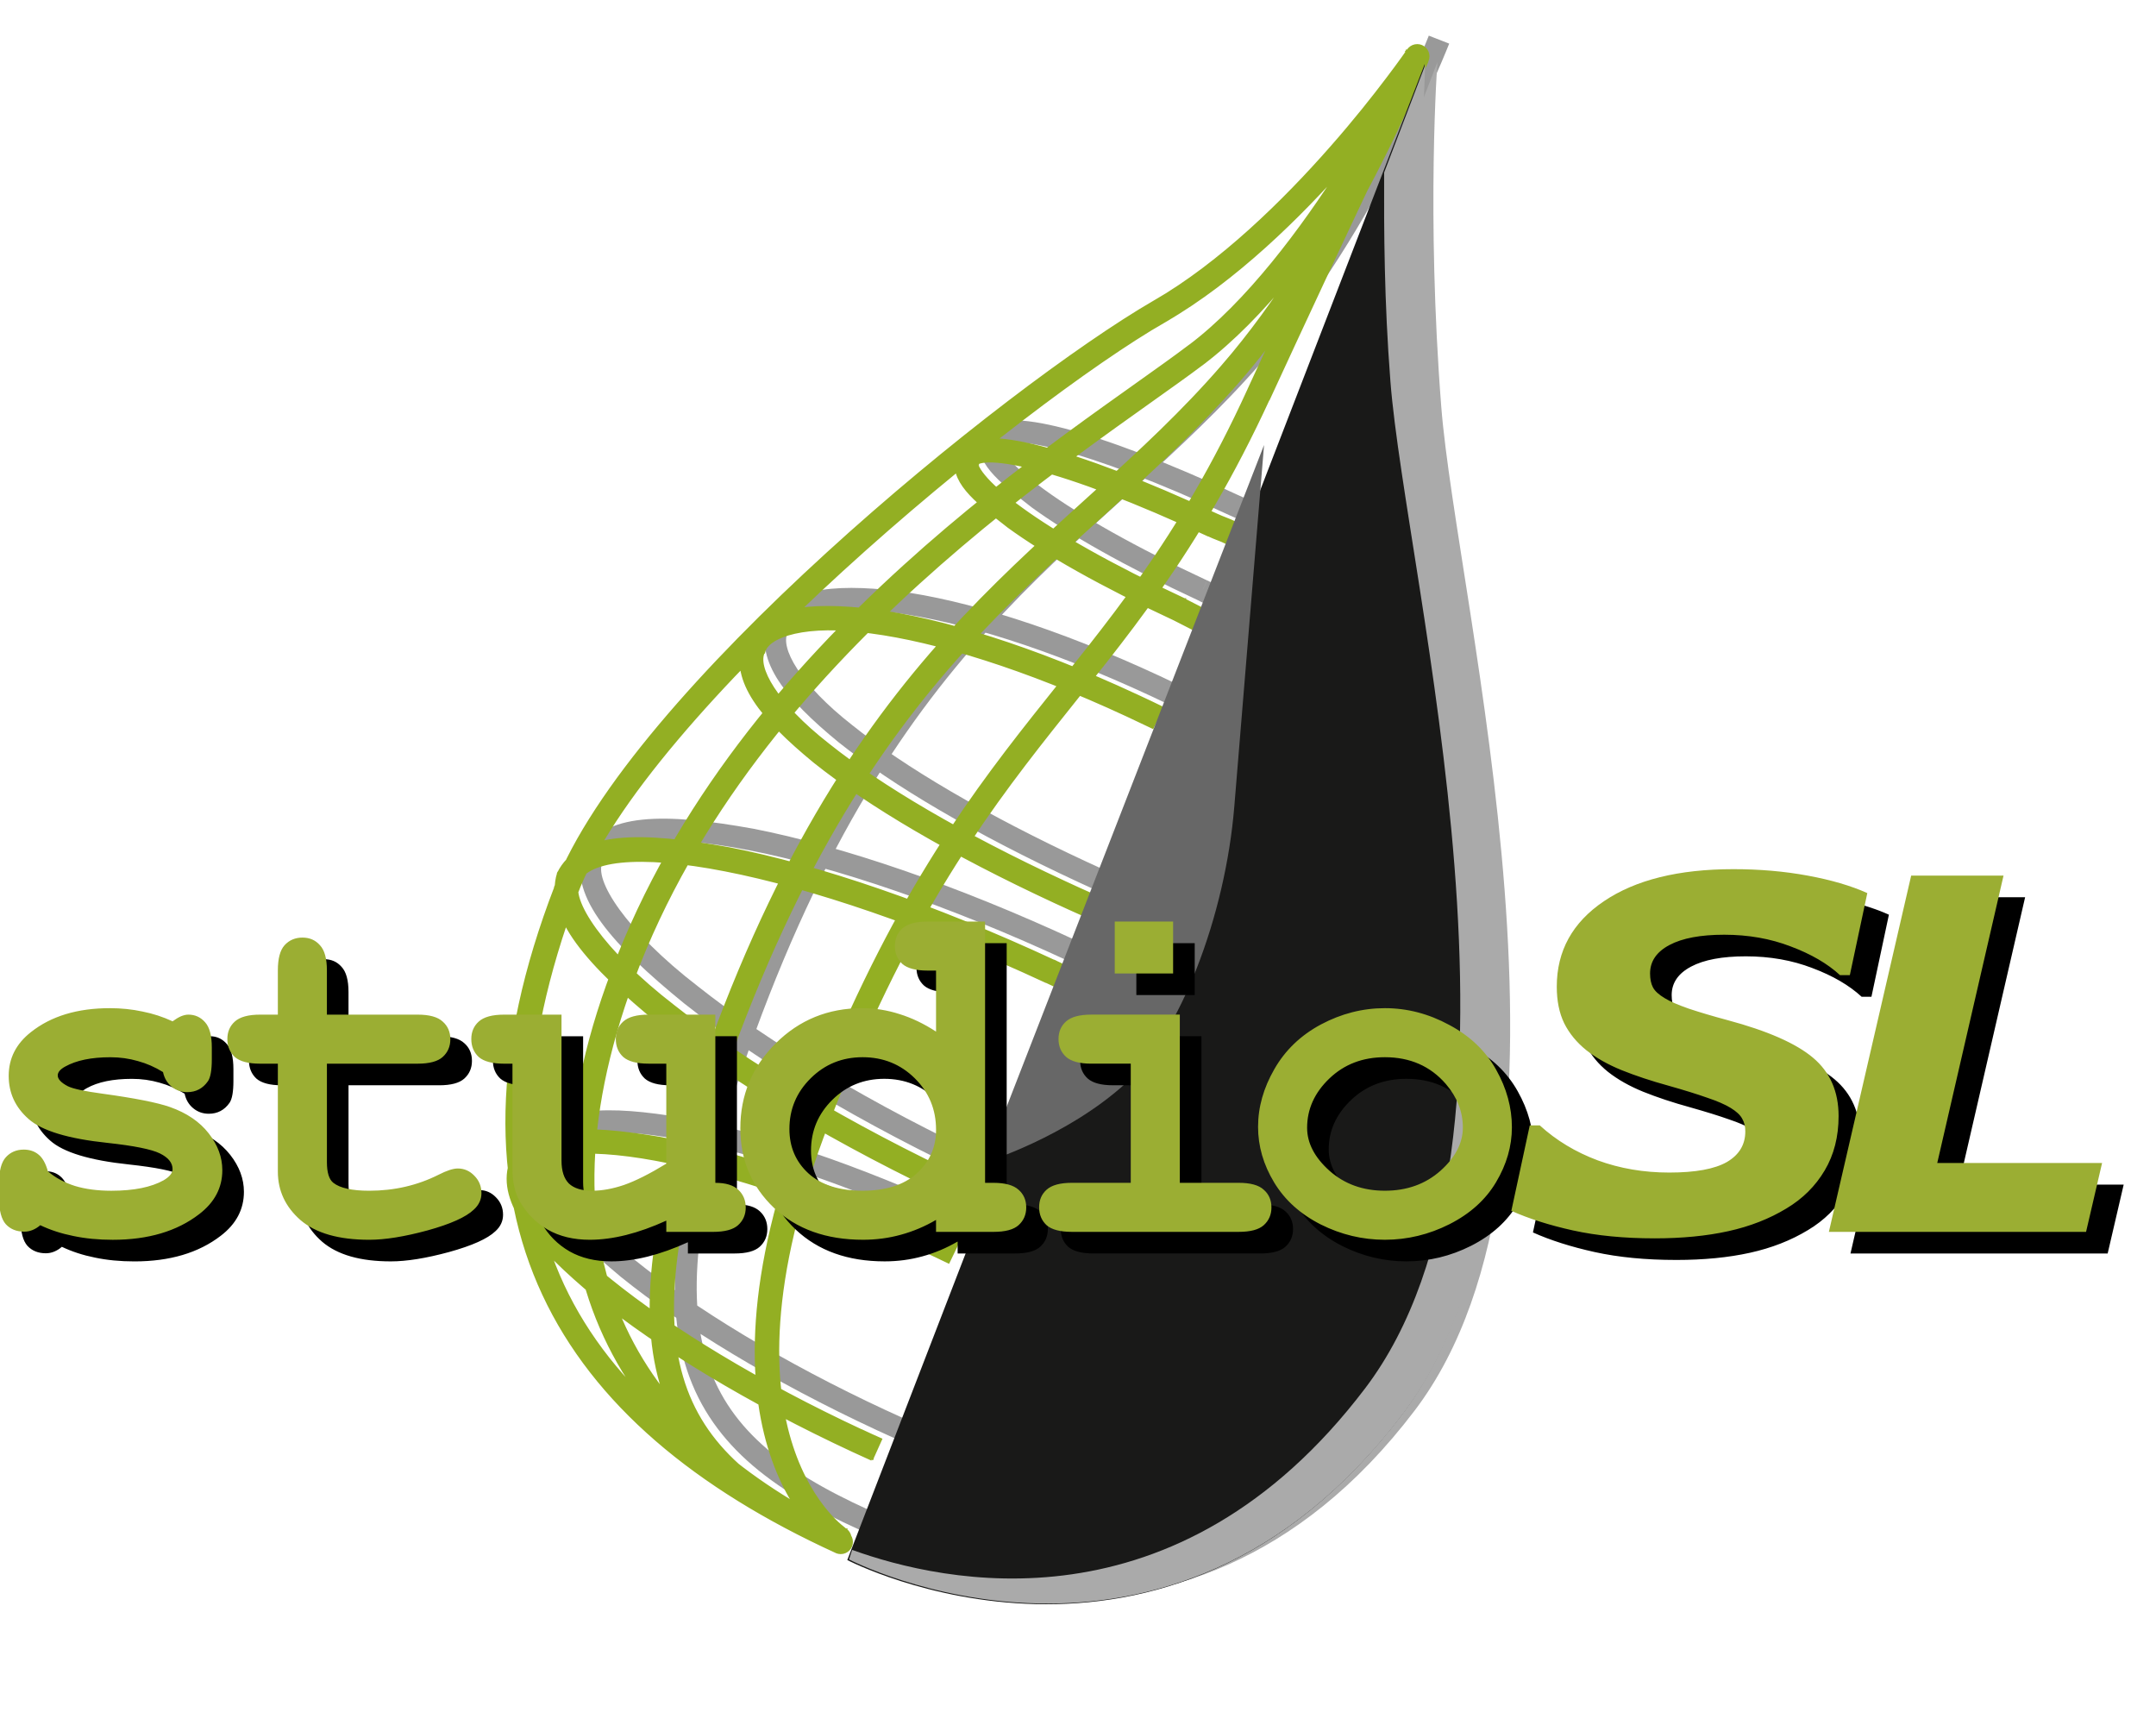 <?xml version="1.0" encoding="UTF-8" standalone="no"?>
<!-- Generator: Adobe Illustrator 13.0.0, SVG Export Plug-In . SVG Version: 6.00 Build 14948)  -->

<svg version="1.1" id="Layer_1" x="0px" y="0px" width="200" height="160" viewBox="0 0 200 160" enable-background="new 0 0 708 792" xml:space="preserve" sodipodi:version="0.32" inkscape:version="1.3.2 (091e20e, 2023-11-25, custom)" sodipodi:docname="studioSL.svg" inkscape:output_extension="org.inkscape.output.svg.inkscape" xmlns:inkscape="http://www.inkscape.org/namespaces/inkscape" xmlns:sodipodi="http://sodipodi.sourceforge.net/DTD/sodipodi-0.dtd" xmlns:xlink="http://www.w3.org/1999/xlink" xmlns="http://www.w3.org/2000/svg" xmlns:svg="http://www.w3.org/2000/svg" xmlns:rdf="http://www.w3.org/1999/02/22-rdf-syntax-ns#" xmlns:cc="http://creativecommons.org/ns#" xmlns:dc="http://purl.org/dc/elements/1.1/">
    <defs id="defs302"><inkscape:perspective sodipodi:type="inkscape:persp3d" inkscape:vp_x="0 : -236 : 1" inkscape:vp_y="0 : 1000 : 0" inkscape:vp_z="708 : -236 : 1" inkscape:persp3d-origin="354 : -368 : 1" id="perspective172" /><filter id="filter4636" inkscape:collect="always" x="-0.094" y="-0.04" width="1.187" height="1.079"><feGaussianBlur id="feGaussianBlur4638" stdDeviation="0.25" inkscape:collect="always" /></filter><filter height="1.293" y="-0.146" width="1.752" x="-0.376" id="filter4592" inkscape:collect="always"><feGaussianBlur id="feGaussianBlur4594" stdDeviation="2.73" inkscape:collect="always" /></filter><filter id="filter4290-5" inkscape:collect="always" color-interpolation-filters="sRGB" x="-0.068" y="-0.042" width="1.136" height="1.083"><feGaussianBlur id="feGaussianBlur4292-0" stdDeviation="1.621" inkscape:collect="always" /></filter><filter id="filter4522-1" inkscape:collect="always" color-interpolation-filters="sRGB" x="-0.08" y="-0.034" width="1.161" height="1.068"><feGaussianBlur id="feGaussianBlur4524-5" stdDeviation="1.357" inkscape:collect="always" /></filter><clipPath id="clipPath226-7" clipPathUnits="userSpaceOnUse"><path id="path228-3" clip-rule="evenodd" d="m 459.766,513.405 3.752,-1.741 v 1.741 h -3.752 m -47.611,0 v -40.272 l 15.605,40.272 H 412.155 m 0,-80.154 h 13.601 l -13.601,6.313 v -6.313" inkscape:connector-curvature="0" /></clipPath><clipPath id="clipPath56-0" clipPathUnits="userSpaceOnUse"><path id="path58-7" clip-rule="evenodd" d="m 401.35,445.248 h 3.038 v 7.841 l -3.038,-7.841" inkscape:connector-curvature="0" /></clipPath><clipPath id="clipPath32-75" clipPathUnits="userSpaceOnUse"><path id="path34-58" clip-rule="evenodd" d="m 427.76,513.405 h 32.006 l -27.127,12.591 -4.879,-12.591 m 35.758,-80.154 h -37.762 l 35.737,-16.587 31.509,81.315 -29.484,13.685 V 433.251 M 404.388,453.089 v -7.841 h -3.038 l -0.22,-0.567 11.025,-5.117 v 33.569 l -7.767,-20.044" inkscape:connector-curvature="0" /></clipPath><clipPath id="clipPath226-6" clipPathUnits="userSpaceOnUse"><path id="path228-8" clip-rule="evenodd" d="m 459.766,513.405 3.752,-1.741 v 1.741 h -3.752 m -47.611,0 v -40.272 l 15.605,40.272 H 412.155 m 0,-80.154 h 13.601 l -13.601,6.313 v -6.313" inkscape:connector-curvature="0" /></clipPath><clipPath id="clipPath56-6" clipPathUnits="userSpaceOnUse"><path id="path58-4" clip-rule="evenodd" d="m 401.35,445.248 h 3.038 v 7.841 l -3.038,-7.841" inkscape:connector-curvature="0" /></clipPath><clipPath id="clipPath32-1" clipPathUnits="userSpaceOnUse"><path id="path34-5" clip-rule="evenodd" d="m 427.76,513.405 h 32.006 l -27.127,12.591 -4.879,-12.591 m 35.758,-80.154 h -37.762 l 35.737,-16.587 31.509,81.315 -29.484,13.685 V 433.251 M 404.388,453.089 v -7.841 h -3.038 l -0.22,-0.567 11.025,-5.117 v 33.569 l -7.767,-20.044" inkscape:connector-curvature="0" /></clipPath><clipPath id="clipPath226-5" clipPathUnits="userSpaceOnUse"><path id="path228-4" clip-rule="evenodd" d="m 459.766,513.405 3.752,-1.741 v 1.741 h -3.752 m -47.611,0 v -40.272 l 15.605,40.272 H 412.155 m 0,-80.154 h 13.601 l -13.601,6.313 v -6.313" inkscape:connector-curvature="0" /></clipPath><clipPath id="clipPath56-9" clipPathUnits="userSpaceOnUse"><path id="path58-1" clip-rule="evenodd" d="m 401.35,445.248 h 3.038 v 7.841 l -3.038,-7.841" inkscape:connector-curvature="0" /></clipPath><clipPath id="clipPath32-7" clipPathUnits="userSpaceOnUse"><path id="path34-8" clip-rule="evenodd" d="m 427.76,513.405 h 32.006 l -27.127,12.591 -4.879,-12.591 m 35.758,-80.154 h -37.762 l 35.737,-16.587 31.509,81.315 -29.484,13.685 V 433.251 M 404.388,453.089 v -7.841 h -3.038 l -0.22,-0.567 11.025,-5.117 v 33.569 l -7.767,-20.044" inkscape:connector-curvature="0" /></clipPath><clipPath id="clipPath32" clipPathUnits="userSpaceOnUse"><path id="path34" clip-rule="evenodd" d="m 427.76,513.405 h 32.006 l -27.127,12.591 -4.879,-12.591 m 35.758,-80.154 h -37.762 l 35.737,-16.587 31.509,81.315 -29.484,13.685 V 433.251 M 404.388,453.089 v -7.841 h -3.038 l -0.22,-0.567 11.025,-5.117 v 33.569 l -7.767,-20.044" inkscape:connector-curvature="0" /></clipPath><clipPath id="clipPath56" clipPathUnits="userSpaceOnUse"><path id="path58" clip-rule="evenodd" d="m 401.35,445.248 h 3.038 v 7.841 l -3.038,-7.841" inkscape:connector-curvature="0" /></clipPath><clipPath id="clipPath226" clipPathUnits="userSpaceOnUse"><path id="path228" clip-rule="evenodd" d="m 459.766,513.405 3.752,-1.741 v 1.741 h -3.752 m -47.611,0 v -40.272 l 15.605,40.272 H 412.155 m 0,-80.154 h 13.601 l -13.601,6.313 v -6.313" inkscape:connector-curvature="0" /></clipPath>
        
    
            <defs id="defs7">
                <rect id="SVGID_1_" x="96" width="612" height="792" y="0" />
            </defs>
            <clipPath id="SVGID_2_">
                <use xlink:href="#SVGID_1_" overflow="visible" id="use11" style="overflow:visible" x="0" y="0" width="708" height="792" />
            </clipPath>
            
        
                
            
                    <defs id="defs17">
                        <polyline id="SVGID_3_" points="96,792 708,792 708,0 96,0 96,792      " />
                    </defs>
                    <clipPath id="SVGID_4_">
                        <use xlink:href="#SVGID_3_" overflow="visible" id="use21" style="overflow:visible" x="0" y="0" width="708" height="792" />
                    </clipPath>
                    
                    
                    
                    
                    
                    
                    
                    
                    
                    
                    
                    
                    
                    
                    
                    
                    
                    
                    
                    
                    
                    
                    
                    
                    
                    
                    
                    
                    
                    
                    
                </defs>
    <sodipodi:namedview inkscape:window-height="1346" inkscape:window-width="2560" inkscape:pageshadow="2" inkscape:pageopacity="0.0" guidetolerance="10.0" gridtolerance="10.0" objecttolerance="10.0" borderopacity="1.0" bordercolor="#666666" pagecolor="#ffffff" id="base" showguides="true" inkscape:guide-bbox="true" inkscape:zoom="1.0514256" inkscape:cx="475.54484" inkscape:cy="424.186" inkscape:window-x="2549" inkscape:window-y="-11" inkscape:current-layer="g4276" showgrid="false" inkscape:window-maximized="1" inkscape:showpageshadow="2" inkscape:pagecheckerboard="0" inkscape:deskcolor="#d1d1d1" />
    <g id="g4276" inkscape:export-filename="/home/matteo/work/Streamsim/code/GRAPHICS/studioSL-logo.png" inkscape:export-xdpi="300" inkscape:export-ydpi="300"><g id="g3136" inkscape:export-filename="/home/matteo/work/Streamsim/code/GRAPHICS/studioSL-logo.png" inkscape:export-xdpi="300" inkscape:export-ydpi="300" transform="translate(-194.442,-235.467)"><g id="g3493" transform="matrix(9.398,0,0,9.398,213.551,238.265)"><g transform="translate(0,-1036.362)" id="layer1" inkscape:label="Livello 1" /><g transform="translate(0,-1036.362)" inkscape:label="Tracciati" id="layer2"><g id="g4577"><path sodipodi:nodetypes="ccsccccccccccccsccc" inkscape:connector-curvature="0" id="path248-1-0" d="m 11.886,1036.973 c -0.017,5e-4 -0.032,0.01 -0.046,0.012 -0.009,0 -0.019,0.01 -0.026,0.016 -0.001,0 -0.002,0 -0.003,0 -0.001,0 -0.002,0 -0.003,0 -0.009,0.01 -0.013,0.019 -0.02,0.028 l -0.007,0.01 c -0.009,0.011 -0.022,0.027 -0.039,0.051 -0.034,0.046 -0.083,0.116 -0.147,0.199 -0.129,0.167 -0.316,0.395 -0.543,0.648 -0.453,0.507 -1.07,1.107 -1.717,1.473 -1.441,0.822 -5.083,3.719 -5.811,5.57 -1.228,3.125 0.005,5.113 2.724,6.334 0.128,0.058 0.204,-0.1 0.215,-0.133 2.624,-6.69 3.76,-9.549 5.517,-14.061 0.008,-0.014 0.016,-0.031 0.016,-0.048 0,-0.029 -0.016,-0.055 -0.036,-0.074 -0.019,-0.019 -0.046,-0.028 -0.075,-0.028 z" style="fill:#ffffff;fill-opacity:1;fill-rule:nonzero;stroke:#ffffff;stroke-width:0.024;stroke-miterlimit:4;stroke-dasharray:none;stroke-opacity:1" /><path transform="matrix(0.158,0,0,0.158,5.865,878.554)" inkscape:connector-curvature="0" d="m 19.207,1052.831 c -0.597,-0.264 -1.224,-0.549 -1.828,-0.83 l 0.577,-1.242 c 0.597,0.277 1.217,0.559 1.805,0.819 z m -1.828,-0.83 c -6.489,-3.016 -11.606,-6.034 -14.986,-8.74 -3.325,-2.728 -5.183,-5.052 -4.442,-7.346 l 1.277,0.495 c -0.504,0.918 0.723,3.204 4.021,5.783 3.243,2.6 8.288,5.585 14.707,8.567 z m 0.577,-1.242 h 4e-5 v 0 l -0.289,0.621 z m -20.005,-14.845 c 1.003,-2.206 3.953,-2.602 8.149,-2.092 4.228,0.563 9.863,2.284 16.366,5.304 l -0.577,1.242 c -6.405,-2.978 -11.941,-4.656 -15.969,-5.189 -4.059,-0.586 -6.45,0.224 -6.693,1.23 z m -3e-5,10e-5 h 3e-5 v -10e-5 l 0.638,0.248 z m 24.515,3.212 c 0.543,0.252 1.079,0.507 1.609,0.764 l -0.597,1.232 c -0.524,-0.254 -1.053,-0.505 -1.589,-0.754 z m -0.577,1.242 h -7e-5 l -8e-5,-10e-5 0.289,-0.621 z m -9.82,30.576 -0.617,-0.285 0.574,-1.243 0.617,0.285 z m -0.619,-0.286 c -7.596,-3.531 -14.174,-7.495 -18.703,-11.083 -4.474,-3.643 -7.16,-6.659 -6.345,-9.358 l 1.277,0.495 c -0.654,1.089 1.454,4.349 5.919,7.79 4.41,3.496 10.916,7.424 18.429,10.915 z m 0.001,7e-4 -8.3e-4,-3e-4 -7.7e-4,-4e-4 0.289,-0.621 z m -25.05,-20.442 c 1.272,-2.588 5.164,-2.539 10.663,-1.552 5.51,1.076 12.685,3.502 20.282,7.032 l -0.577,1.242 c -7.513,-3.492 -14.613,-5.886 -19.967,-6.929 -2.674,-0.523 -4.915,-0.703 -6.507,-0.535 -1.62,0.162 -2.43,0.688 -2.618,1.238 z m 1.277,0.495 v 0 l -0.638,-0.247 z m 29.67,4.986 0.553,0.259 -0.58,1.24 -0.553,-0.259 z m -10e-4,-8e-4 8.4e-4,4e-4 8.5e-4,4e-4 -0.29,0.62 z m -11.395,31.071 c -0.387,-0.174 -0.774,-0.351 -1.164,-0.532 l 0.577,-1.242 c 0.384,0.178 0.766,0.353 1.148,0.525 z m -1.164,-0.532 c -6.514,-3.028 -12.142,-6.459 -16.012,-9.592 -3.815,-3.181 -6.13,-5.849 -5.382,-8.324 l 1.277,0.495 c -0.57,0.926 1.166,3.776 4.967,6.765 3.746,3.037 9.3,6.429 15.727,9.415 z m 0.577,-1.242 v 0 l -0.288,0.621 z m -21.97,-16.675 c 1.164,-2.378 4.576,-2.383 9.313,-1.592 4.754,0.872 10.919,2.922 17.434,5.948 l -0.577,1.242 c -6.426,-2.987 -12.512,-5.003 -17.103,-5.843 -2.292,-0.421 -4.214,-0.544 -5.572,-0.37 -1.384,0.171 -2.055,0.637 -2.218,1.11 z m 1.277,0.495 h -4e-5 4e-5 l -0.638,-0.247 z m 25.471,3.861 c 0.389,0.181 0.776,0.364 1.186,0.56 l -0.591,1.235 c -0.405,-0.194 -0.787,-0.374 -1.172,-0.553 z m -2.6e-4,-10e-5 h 1.5e-4 l 1.1e-4,10e-5 -0.289,0.621 z m 15.828,-37.707 -1.149,-0.587 0.623,-1.219 1.149,0.587 z m -1.126,-0.576 c -4.574,-2.126 -8.06,-4.116 -10.367,-5.786 -2.249,-1.741 -3.586,-2.834 -3.249,-4.446 l 1.277,0.495 -0.042,-0.016 0.043,0.011 -0.001,0.01 -0.042,-0.016 0.043,0.011 -0.006,-10e-4 0.006,10e-4 v 4e-4 l -0.006,-10e-4 0.006,10e-4 -0.059,-0.013 0.059,0.011 -1.6e-4,9e-4 -0.059,-0.013 0.059,0.011 -9.6e-4,0.01 -0.309,-0.051 0.31,0.046 h -3.2e-4 l -0.31,-0.048 0.31,0.046 -3.2e-4,0.02 0.036,0.145 c 0.053,0.145 0.186,0.373 0.409,0.642 0.445,0.543 1.233,1.248 2.329,2.041 2.196,1.591 5.624,3.555 10.141,5.653 l -0.577,1.242 z m 0.577,-1.242 0.011,0.01 0.011,0.01 -0.311,0.61 0.289,-0.621 z m -14.193,-8.99 c 0.358,-0.816 1.156,-0.979 1.977,-1.006 0.859,-0.015 1.944,0.159 3.291,0.505 2.687,0.694 6.399,2.093 10.97,4.217 l -0.577,1.242 c -4.519,-2.101 -8.18,-3.474 -10.735,-4.133 -1.274,-0.33 -2.277,-0.477 -2.922,-0.462 -0.321,0 -0.548,0.054 -0.654,0.101 l -0.081,0.046 -10e-4,10e-4 h -0.002 l -7.3e-4,7e-4 h 0.004 -9.6e-4 l -0.021,-0.018 0.023,0.016 h -0.002 l -0.021,-0.018 0.023,0.016 -0.05,-0.034 0.057,0.022 -0.006,0.013 -0.05,-0.034 0.057,0.022 -1.277,-0.495 z m 1.277,0.495 v 0 l -0.638,-0.247 z m 14.961,3.221 c 0.415,0.195 0.677,0.259 1.191,0.504 l -0.593,1.234 c -0.4,-0.194 -0.652,-0.256 -1.175,-0.497 z m -0.577,1.242 h -7e-5 -4e-5 l 0.289,-0.621 z m 13.656,-29.493 c -0.018,0.034 -4.514,11.604 -11.685,19.865 l -1.033,-0.898 c 3.477,-3.999 6.349,-8.875 8.34,-12.745 0.996,-1.935 1.773,-3.619 2.301,-4.816 0.264,-0.599 0.465,-1.076 0.6,-1.403 0.068,-0.163 0.118,-0.289 0.152,-0.374 l 0.038,-0.095 0.01,-0.026 0.002,-0.005 1.275,0.498 z m -11.685,19.865 c -10.234,11.736 -22.222,16.099 -31.693,41.945 l -1.286,-0.47 c 9.548,-26.181 22.064,-30.968 31.946,-42.373 z m 3e-5,0 -3e-5,-10e-5 v 10e-5 l -0.517,-0.449 z m -31.693,41.945 c -3.507,9.573 -4.354,15.86 -3.06,20.224 1.282,4.347 4.667,7.06 10.178,9.559 l -0.564,1.248 c -5.62,-2.537 -9.493,-5.519 -10.928,-10.421 -1.422,-4.885 -0.443,-11.401 3.088,-21.08 z m -1.286,-0.47 h -3e-5 3e-5 l 0.643,0.235 z" style="fill:#999999;fill-opacity:1;fill-rule:nonzero;stroke:none;filter:url(#filter4290-5)" id="path246-8-0" /><path inkscape:connector-curvature="0" d="m 12.039,1036.69 c -0.006,0.01 -1.189,1.741 -2.572,2.541 l -0.108,-0.188 c 0.658,-0.379 1.287,-0.999 1.748,-1.524 0.231,-0.262 0.419,-0.501 0.55,-0.674 0.065,-0.086 0.117,-0.156 0.151,-0.204 0.017,-0.024 0.03,-0.043 0.039,-0.055 l 0.01,-0.014 h 0.002 6.96e-4 l 0.179,0.122 z m -2.572,2.541 c -1.424,0.816 -5.14,3.858 -5.814,5.662 l -0.203,-0.077 c 0.74,-1.918 4.442,-4.922 5.908,-5.773 l 0.108,0.188 z m -0.108,-0.188 v 0 l 0.054,0.094 z m -5.705,5.85 c -1.186,3.172 -0.047,5.015 2.657,6.291 l -0.091,0.196 c -2.764,-1.265 -4.017,-3.325 -2.768,-6.564 l 0.203,0.077 z m 0,0 v 0 0 l -0.101,-0.038 z m 8.296,-8.157 c -0.06,0 -0.108,-0.049 -0.108,-0.108 0,-0.06 0.048,-0.108 0.108,-0.108 0.06,0 0.108,0.049 0.108,0.108 0,0.06 -0.048,0.108 -0.108,0.108 z m -5.685,14.654 c -0.06,0 -0.108,-0.049 -0.108,-0.108 0,-0.06 0.048,-0.108 0.108,-0.108 0.06,0 0.108,0.049 0.108,0.108 0,0.06 -0.048,0.108 -0.108,0.108 z m 5.787,-14.722 c -0.005,0.01 -1.001,2.067 -2.217,2.987 l -0.13,-0.173 c 0.572,-0.429 1.115,-1.159 1.509,-1.779 0.197,-0.31 0.359,-0.593 0.47,-0.798 0.056,-0.102 0.099,-0.186 0.128,-0.243 0.015,-0.029 0.026,-0.051 0.033,-0.066 l 0.008,-0.017 0.002,-0.01 0.019,0.01 -0.019,-0.01 1.26e-4,-10e-5 0.019,0.01 -0.019,-0.01 h 6.97e-4 l 0.194,0.096 z m -2.217,2.987 c -1.166,0.875 -4.42,2.859 -5.618,6.07 l -0.203,-0.076 c 1.236,-3.301 4.542,-5.3 5.69,-6.167 l 0.13,0.173 z m -0.13,-0.173 v 0 0 l 0.065,0.087 z m -5.488,6.243 c -1.061,2.879 0.142,4.483 2.075,5.439 l -0.095,0.195 c -1.995,-0.956 -3.303,-2.753 -2.183,-5.71 l 0.203,0.076 z m -0.203,-0.076 h 7e-6 -7e-6 l 0.101,0.038 z m 7.94,-8.919 c -0.06,0 -0.108,-0.049 -0.108,-0.108 0,-0.06 0.048,-0.108 0.108,-0.108 0.06,0 0.108,0.049 0.108,0.108 0,0.06 -0.049,0.108 -0.108,0.108 z m -5.71,14.64 c -0.06,0 -0.108,-0.049 -0.108,-0.108 0,-0.06 0.049,-0.108 0.108,-0.108 0.06,0 0.108,0.049 0.108,0.108 0,0.06 -0.048,0.108 -0.108,0.108 z m -0.051,-0.029 c -0.014,-0.01 -0.398,-0.266 -0.616,-0.931 -0.218,-0.666 -0.267,-1.73 0.359,-3.344 l 0.202,0.078 c -0.613,1.582 -0.554,2.59 -0.355,3.198 0.1,0.305 0.235,0.51 0.344,0.64 0.054,0.065 0.102,0.11 0.136,0.139 l 0.038,0.031 0.009,0.01 h 0.001 6.96e-4 l -0.119,0.181 z m -0.257,-4.275 c 1.539,-3.965 2.974,-4.134 4.358,-7.16 l 0.197,0.09 c -1.43,3.099 -2.839,3.238 -4.353,7.148 l -0.202,-0.078 z m 0.202,0.078 h -7e-6 7e-6 l -0.101,-0.039 z m 4.156,-7.239 c 0.706,-1.536 1.564,-3.331 1.564,-3.331 l 0.196,0.093 -0.028,-0.013 0.028,0.013 h -5.6e-5 l -0.028,-0.013 0.028,0.013 -0.003,0.01 -0.007,0.015 c -0.006,0.013 -0.016,0.034 -0.028,0.06 -0.025,0.052 -0.061,0.128 -0.107,0.224 -0.091,0.192 -0.221,0.465 -0.372,0.785 -0.303,0.64 -0.693,1.473 -1.046,2.239 l -0.197,-0.091 z m 0.197,0.09 v 0 l -0.098,-0.045 z m -4.239,11.363 c -0.06,0 -0.108,-0.049 -0.108,-0.108 0,-0.06 0.048,-0.108 0.108,-0.108 0.06,0 0.108,0.049 0.108,0.108 0,0.06 -0.048,0.108 -0.108,0.108 z m 5.704,-14.63 c -0.06,0 -0.108,-0.049 -0.108,-0.108 0,-0.06 0.048,-0.108 0.108,-0.108 0.06,0 0.108,0.049 0.108,0.108 0,0.06 -0.048,0.108 -0.108,0.108 z m -3.288,8.369 c -0.095,-0.042 -0.194,-0.087 -0.289,-0.131 l 0.091,-0.197 c 0.094,0.044 0.193,0.089 0.286,0.13 l -0.088,0.198 z m -0.289,-0.131 c -1.027,-0.477 -1.837,-0.955 -2.372,-1.383 -0.526,-0.432 -0.82,-0.799 -0.703,-1.163 l 0.202,0.078 c -0.08,0.145 0.114,0.507 0.636,0.915 0.513,0.411 1.312,0.884 2.328,1.356 l -0.091,0.197 z m 0.091,-0.197 h 7e-6 v 0 l -0.046,0.098 0.046,-0.098 z m -3.166,-2.349 c 0.159,-0.349 0.626,-0.412 1.29,-0.331 0.669,0.089 1.561,0.361 2.59,0.839 l -0.091,0.197 c -1.014,-0.471 -1.89,-0.737 -2.527,-0.821 -0.642,-0.093 -1.021,0.036 -1.059,0.195 l -0.202,-0.078 z m 0,0 v 0 0 l 0.101,0.039 z m 3.88,0.508 c 0.086,0.04 0.171,0.08 0.255,0.121 l -0.095,0.195 c -0.083,-0.04 -0.167,-0.08 -0.251,-0.119 z m -0.091,0.197 h -1.3e-5 -1.4e-5 l 0.046,-0.098 -0.046,0.098 z m -1.554,4.839 -0.098,-0.045 0.091,-0.197 0.098,0.045 -0.091,0.197 z m -0.098,-0.045 c -1.202,-0.559 -2.243,-1.186 -2.96,-1.754 -0.708,-0.577 -1.133,-1.054 -1.004,-1.481 l 0.202,0.078 c -0.104,0.172 0.23,0.688 0.937,1.233 0.698,0.553 1.728,1.175 2.917,1.728 l -0.091,0.197 z m 1.6e-4,10e-5 h -1.33e-4 l -1.18e-4,-10e-5 0.046,-0.098 -0.045,0.098 z m -3.964,-3.235 c 0.201,-0.41 0.817,-0.402 1.688,-0.245 0.872,0.17 2.008,0.554 3.21,1.113 l -0.091,0.197 c -1.189,-0.553 -2.313,-0.932 -3.16,-1.097 -0.423,-0.083 -0.778,-0.111 -1.03,-0.085 -0.256,0.026 -0.385,0.109 -0.414,0.196 l -0.202,-0.078 z m 0.202,0.078 v 0 l -0.101,-0.039 z m 4.696,0.789 0.087,0.041 -0.092,0.196 -0.087,-0.041 z m -1.6e-4,-1e-4 h 1.33e-4 l 1.39e-4,1e-4 -0.046,0.098 0.046,-0.098 z m -1.803,4.917 c -0.061,-0.028 -0.123,-0.056 -0.184,-0.084 l 0.091,-0.197 c 0.061,0.029 0.121,0.056 0.182,0.083 l -0.089,0.198 z m -0.184,-0.084 c -1.031,-0.479 -1.922,-1.022 -2.534,-1.518 -0.604,-0.503 -0.97,-0.926 -0.852,-1.317 l 0.202,0.078 c -0.09,0.147 0.185,0.598 0.786,1.071 0.593,0.48 1.472,1.017 2.489,1.49 l -0.091,0.197 z m 0.091,-0.197 v 0 l -0.046,0.098 z m -3.477,-2.639 c 0.184,-0.376 0.724,-0.377 1.474,-0.252 0.752,0.138 1.728,0.462 2.759,0.941 l -0.091,0.196 c -1.017,-0.473 -1.98,-0.792 -2.707,-0.925 -0.363,-0.067 -0.667,-0.086 -0.882,-0.058 -0.219,0.027 -0.325,0.101 -0.351,0.176 l -0.202,-0.078 z m 0.202,0.078 h -7e-6 7e-6 l -0.101,-0.039 z m 4.031,0.611 c 0.062,0.029 0.123,0.058 0.188,0.089 l -0.094,0.195 c -0.064,-0.031 -0.125,-0.059 -0.185,-0.088 l 0.091,-0.196 z m -4.2e-5,0 h 2.1e-5 2.1e-5 l -0.046,0.098 0.046,-0.098 z m 2.505,-5.968 -0.182,-0.093 0.099,-0.193 0.182,0.093 -0.099,0.193 z m -0.178,-0.091 c -0.724,-0.337 -1.276,-0.651 -1.641,-0.916 -0.356,-0.276 -0.567,-0.449 -0.514,-0.704 l 0.202,0.078 h -0.007 0.007 -1.6e-4 -0.007 0.007 l -6.97e-4,-2e-4 6.97e-4,2e-4 v 0 l -6.97e-4,-2e-4 6.97e-4,2e-4 h -0.009 0.009 l -2.8e-5,2e-4 h -0.009 0.009 -1.53e-4 l -0.049,-0.01 0.049,0.01 -5.6e-5,2e-4 -0.049,-0.01 0.049,0.01 h -5.6e-5 l 0.006,0.023 c 0.008,0.023 0.029,0.059 0.065,0.102 0.07,0.086 0.195,0.197 0.369,0.323 0.347,0.252 0.89,0.563 1.605,0.895 l -0.091,0.197 z m 0.091,-0.197 h 0.002 0.002 l -0.049,0.096 0.046,-0.098 z m -2.246,-1.423 c 0.057,-0.129 0.183,-0.155 0.313,-0.159 0.136,0 0.308,0.025 0.521,0.08 0.425,0.11 1.013,0.331 1.736,0.667 l -0.091,0.197 c -0.715,-0.333 -1.295,-0.55 -1.699,-0.654 -0.202,-0.052 -0.36,-0.075 -0.462,-0.073 -0.051,0 -0.087,0.01 -0.103,0.016 l -0.013,0.01 -1.61e-4,10e-5 h -3.13e-4 l -1.18e-4,2e-4 h 6.33e-4 l -1.53e-4,10e-5 h -0.004 0.004 -3.2e-4 -0.004 0.004 l -0.008,-0.01 h 0.009 -6.96e-4 l -0.008,-0.01 h 0.009 l -0.202,-0.078 z m 0.202,0.078 v 0 l -0.101,-0.039 z m 2.368,0.51 c 0.066,0.031 0.107,0.041 0.189,0.08 l -0.094,0.195 c -0.063,-0.031 -0.103,-0.04 -0.186,-0.079 l 0.091,-0.197 z m -0.091,0.197 h -1.4e-5 -7e-6 l 0.046,-0.098 -0.046,0.098 z m 2.161,-4.668 c -0.003,0.01 -0.714,1.837 -1.849,3.144 l -0.164,-0.142 c 0.55,-0.633 1.005,-1.405 1.32,-2.017 0.158,-0.306 0.281,-0.573 0.364,-0.762 0.042,-0.095 0.074,-0.17 0.095,-0.222 0.011,-0.026 0.019,-0.046 0.024,-0.059 l 0.006,-0.015 0.001,-0.01 h 3.2e-4 l 0.202,0.079 z m -1.849,3.144 c -1.62,1.857 -3.517,2.548 -5.016,6.638 l -0.204,-0.074 c 1.511,-4.144 3.492,-4.901 5.056,-6.706 l 0.164,0.142 z m 0,0 v 0 0 l -0.082,-0.071 z m -5.016,6.638 c -0.555,1.515 -0.689,2.51 -0.484,3.201 0.203,0.688 0.739,1.117 1.611,1.513 l -0.089,0.198 c -0.889,-0.402 -1.502,-0.874 -1.729,-1.649 -0.225,-0.773 -0.07,-1.804 0.489,-3.336 l 0.204,0.074 z m -0.204,-0.074 h -7e-6 7e-6 l 0.102,0.037 z" style="fill:#93af23;fill-opacity:1;fill-rule:nonzero;stroke:#93af23;stroke-width:0.025;stroke-miterlimit:4;stroke-dasharray:none;stroke-opacity:1" id="path248-1" /><path transform="matrix(0.158,0,0,0.158,5.865,878.554)" style="fill:#aaaaaa;fill-opacity:1;stroke:none;filter:url(#filter4522-1)" d="m 39.81,1000.781 -36.016,93.3 c 0,0 19.846,10.356 34.598,-9.075 11.79,-15.53 2.625,-50.338 1.657,-62.718 -0.94,-12.03 -0.239,-21.508 -0.239,-21.508 z" id="path4464-4" inkscape:connector-curvature="0" sodipodi:nodetypes="ccssc" /><path style="fill:#191918;fill-opacity:1;stroke:none" d="m 12.03,1036.695 -5.7,14.766 c 0,0 3.141,1.639 5.476,-1.436 1.866,-2.458 0.415,-7.967 0.262,-9.926 -0.149,-1.904 -0.038,-3.404 -0.038,-3.404 z" id="path4464" inkscape:connector-curvature="0" sodipodi:nodetypes="ccssc" /><path transform="matrix(0.158,0,0,0.158,5.865,878.554)" style="fill:#676767;fill-opacity:1;stroke:none;filter:url(#filter4592)" d="m 28.978,1024.702 -17.429,44.8 c 0,0 5.101,-1.562 8.815,-4.958 3.351,-3.065 6.192,-10.367 6.757,-17.268 0.606,-7.403 1.858,-22.574 1.858,-22.574 z" id="path4464-9" inkscape:connector-curvature="0" sodipodi:nodetypes="ccssc" /><path inkscape:connector-curvature="0" id="path4464-4-1" d="m 12.035,1036.705 -0.406,1.062 c -0.002,0.575 1.18e-4,1.264 0.062,2.062 0.153,1.959 1.616,7.48 -0.25,9.938 -1.856,2.445 -4.171,1.916 -5.063,1.594 l -0.031,0.094 c 0,0 3.134,1.638 5.469,-1.438 1.866,-2.458 0.434,-7.947 0.281,-9.906 -0.149,-1.904 -0.062,-3.406 -0.062,-3.406 z" style="fill:#aaaaaa;fill-opacity:1;stroke:none;filter:url(#filter4636)" /></g></g></g><g transform="matrix(1.002,0,0,1.002,-507.039,109.983)" id="g3453"><path style="font-style:normal;font-weight:normal;font-size:45.36px;font-family:'Bitstream Vera Sans';display:inline;fill:#000000;fill-opacity:1;stroke:none" d="m 717.172,226.474 c -0.738,-0.458 -1.513,-0.797 -2.326,-1.019 -0.812,-0.236 -1.661,-0.354 -2.547,-0.354 -1.757,2e-5 -3.152,0.288 -4.186,0.864 -0.458,0.251 -0.687,0.524 -0.687,0.819 -10e-6,0.34 0.31,0.672 0.93,0.997 0.472,0.236 1.528,0.465 3.167,0.687 3.012,0.413 5.109,0.827 6.29,1.24 1.55,0.546 2.746,1.358 3.588,2.436 0.842,1.078 1.262,2.215 1.262,3.411 -3e-5,1.624 -0.716,2.983 -2.148,4.075 -2.052,1.58 -4.718,2.37 -7.996,2.37 -1.314,0 -2.532,-0.118 -3.654,-0.354 -1.107,-0.221 -2.126,-0.554 -3.056,-0.997 -0.221,0.192 -0.458,0.34 -0.709,0.443 -0.251,0.103 -0.509,0.155 -0.775,0.155 -0.709,0 -1.277,-0.229 -1.705,-0.687 C 702.207,240.088 702,239.305 702,238.213 v -1.528 c 0,-1.093 0.207,-1.868 0.62,-2.326 0.428,-0.472 0.982,-0.709 1.661,-0.709 0.546,10e-6 1.004,0.155 1.373,0.465 0.369,0.295 0.657,0.812 0.864,1.55 0.694,0.591 1.528,1.041 2.503,1.351 0.975,0.295 2.097,0.443 3.367,0.443 2.082,0 3.699,-0.325 4.85,-0.975 0.546,-0.325 0.819,-0.664 0.819,-1.019 -2e-5,-0.591 -0.391,-1.078 -1.174,-1.462 -0.783,-0.384 -2.399,-0.709 -4.85,-0.975 -3.647,-0.384 -6.083,-1.122 -7.309,-2.215 -1.226,-1.078 -1.838,-2.407 -1.838,-3.987 0,-1.624 0.687,-2.975 2.06,-4.053 1.86,-1.477 4.297,-2.215 7.309,-2.215 1.048,2e-5 2.052,0.103 3.012,0.31 0.975,0.192 1.905,0.495 2.791,0.908 0.281,-0.207 0.539,-0.362 0.775,-0.465 0.251,-0.103 0.48,-0.155 0.687,-0.155 0.62,2e-5 1.137,0.236 1.55,0.709 0.413,0.458 0.62,1.233 0.62,2.326 v 1.107 c -2e-5,0.989 -0.118,1.661 -0.354,2.015 -0.473,0.679 -1.115,1.019 -1.927,1.019 -0.546,1e-5 -1.026,-0.17 -1.44,-0.509 -0.413,-0.34 -0.679,-0.79 -0.797,-1.351 m 15.174,-0.775 v 9.103 c -10e-6,0.975 0.199,1.617 0.598,1.927 0.62,0.487 1.728,0.731 3.322,0.731 2.318,0 4.459,-0.495 6.423,-1.484 0.753,-0.384 1.344,-0.576 1.772,-0.576 0.591,1e-5 1.1,0.221 1.528,0.664 0.443,0.443 0.664,0.982 0.664,1.617 -3e-5,0.591 -0.236,1.1 -0.709,1.528 -0.724,0.694 -2.156,1.336 -4.297,1.927 -2.126,0.576 -3.92,0.864 -5.382,0.864 -2.82,0 -4.939,-0.605 -6.357,-1.816 -1.403,-1.226 -2.104,-2.724 -2.104,-4.496 v -9.989 h -1.639 c -1.093,2e-5 -1.875,-0.207 -2.348,-0.62 -0.458,-0.428 -0.687,-0.982 -0.687,-1.661 0,-0.664 0.229,-1.203 0.687,-1.617 0.472,-0.428 1.255,-0.642 2.348,-0.642 h 1.639 v -4.097 c -10e-6,-1.093 0.207,-1.868 0.62,-2.326 0.428,-0.472 0.982,-0.709 1.661,-0.709 0.664,3e-5 1.203,0.236 1.617,0.709 0.428,0.458 0.642,1.233 0.642,2.326 v 4.097 h 8.394 c 1.093,2e-5 1.868,0.214 2.326,0.642 0.472,0.413 0.709,0.96 0.709,1.639 -2e-5,0.664 -0.236,1.211 -0.709,1.639 -0.458,0.413 -1.233,0.62 -2.326,0.62 h -8.394 m 35.962,-4.54 v 15.57 c 0.96,0 1.668,0.214 2.126,0.642 0.458,0.428 0.687,0.975 0.687,1.639 -2e-5,0.664 -0.236,1.211 -0.709,1.639 -0.458,0.413 -1.233,0.62 -2.326,0.62 h -4.319 v -1.041 c -1.299,0.591 -2.54,1.034 -3.721,1.329 -1.181,0.295 -2.303,0.443 -3.367,0.443 -1.491,0 -2.783,-0.31 -3.876,-0.93 -1.093,-0.635 -1.956,-1.506 -2.591,-2.613 -0.458,-0.797 -0.687,-1.794 -0.687,-2.99 v -9.767 h -0.775 c -1.093,2e-5 -1.875,-0.207 -2.348,-0.62 -0.458,-0.428 -0.687,-0.982 -0.687,-1.661 0,-0.664 0.229,-1.203 0.687,-1.617 0.472,-0.428 1.255,-0.642 2.348,-0.642 h 5.316 v 13.51 c -1e-5,0.96 0.229,1.669 0.687,2.126 0.472,0.443 1.189,0.664 2.148,0.664 0.915,0 1.897,-0.177 2.946,-0.532 1.063,-0.369 2.37,-1.026 3.92,-1.971 v -9.258 h -1.639 c -1.093,2e-5 -1.875,-0.207 -2.348,-0.62 -0.458,-0.428 -0.687,-0.982 -0.687,-1.661 -1e-5,-0.664 0.229,-1.203 0.687,-1.617 0.472,-0.428 1.255,-0.642 2.348,-0.642 h 6.179 m 24.973,-8.616 v 24.186 h 0.775 c 1.078,0 1.853,0.214 2.326,0.642 0.472,0.413 0.709,0.96 0.709,1.639 -2e-5,0.664 -0.236,1.211 -0.709,1.639 -0.458,0.413 -1.233,0.62 -2.326,0.62 h -5.316 v -1.107 c -1.034,0.605 -2.119,1.063 -3.256,1.373 -1.122,0.31 -2.289,0.465 -3.499,0.465 -3.411,0 -6.157,-0.982 -8.239,-2.946 -2.082,-1.979 -3.123,-4.437 -3.123,-7.375 0,-3.071 1.093,-5.692 3.278,-7.863 2.185,-2.171 4.85,-3.256 7.996,-3.256 1.181,2e-5 2.34,0.185 3.477,0.554 1.137,0.354 2.259,0.893 3.367,1.617 v -5.648 h -0.775 c -1.093,3e-5 -1.875,-0.207 -2.348,-0.62 -0.458,-0.428 -0.687,-0.975 -0.687,-1.639 -2e-5,-0.679 0.229,-1.226 0.687,-1.639 0.472,-0.428 1.255,-0.642 2.348,-0.642 h 5.316 m -4.54,19.269 c -2e-5,-1.875 -0.657,-3.462 -1.971,-4.762 -1.314,-1.299 -2.924,-1.949 -4.828,-1.949 -1.89,2e-5 -3.492,0.65 -4.806,1.949 -1.314,1.299 -1.971,2.865 -1.971,4.695 -10e-6,1.669 0.591,3.042 1.772,4.12 1.181,1.063 2.85,1.595 5.006,1.595 2.141,0 3.809,-0.532 5.005,-1.595 1.196,-1.078 1.794,-2.429 1.794,-4.053 m 21.946,-19.269 v 4.806 h -5.404 v -4.806 h 5.404 m 0.62,8.616 v 15.57 h 5.448 c 1.093,0 1.868,0.214 2.326,0.642 0.472,0.413 0.709,0.96 0.709,1.639 -3e-5,0.664 -0.236,1.211 -0.709,1.639 -0.458,0.413 -1.233,0.62 -2.326,0.62 h -15.437 c -1.093,0 -1.875,-0.207 -2.348,-0.62 -0.458,-0.428 -0.687,-0.982 -0.687,-1.661 0,-0.664 0.229,-1.203 0.687,-1.617 0.472,-0.428 1.255,-0.642 2.348,-0.642 h 5.448 v -11.03 h -3.654 c -1.078,2e-5 -1.853,-0.207 -2.326,-0.62 -0.472,-0.428 -0.709,-0.982 -0.709,-1.661 -10e-6,-0.664 0.229,-1.203 0.687,-1.617 0.472,-0.428 1.255,-0.642 2.348,-0.642 h 8.195 m 30.744,10.432 c -2e-5,1.742 -0.487,3.433 -1.462,5.072 -0.96,1.624 -2.399,2.924 -4.319,3.898 -1.905,0.96 -3.898,1.44 -5.98,1.44 -2.067,0 -4.046,-0.472 -5.936,-1.417 -1.89,-0.96 -3.33,-2.259 -4.319,-3.898 -0.989,-1.639 -1.484,-3.352 -1.484,-5.138 0,-1.816 0.502,-3.595 1.506,-5.338 1.004,-1.757 2.444,-3.138 4.319,-4.142 1.89,-1.004 3.861,-1.506 5.914,-1.506 2.067,2e-5 4.053,0.517 5.958,1.55 1.919,1.019 3.367,2.399 4.341,4.142 0.975,1.728 1.462,3.507 1.462,5.338 m -4.54,0.022 c -2e-5,-1.462 -0.524,-2.805 -1.573,-4.031 -1.432,-1.654 -3.315,-2.481 -5.648,-2.481 -2.052,2e-5 -3.765,0.657 -5.138,1.971 -1.373,1.314 -2.06,2.835 -2.06,4.563 -10e-6,1.417 0.694,2.746 2.082,3.987 1.388,1.226 3.093,1.838 5.116,1.838 2.038,0 3.75,-0.613 5.138,-1.838 1.388,-1.24 2.082,-2.577 2.082,-4.009 m 17.756,10.255 c -2.82,0 -5.338,-0.244 -7.553,-0.731 -2.2,-0.487 -4.105,-1.093 -5.714,-1.816 l 1.705,-7.907 h 0.93 c 1.521,1.388 3.307,2.466 5.36,3.234 2.052,0.753 4.26,1.13 6.622,1.13 2.422,1e-5 4.201,-0.325 5.338,-0.975 1.137,-0.664 1.705,-1.609 1.705,-2.835 -3e-5,-0.458 -0.096,-0.849 -0.288,-1.174 -0.177,-0.34 -0.532,-0.672 -1.063,-0.997 -0.532,-0.325 -1.262,-0.642 -2.193,-0.952 -0.915,-0.325 -2.104,-0.694 -3.566,-1.107 -1.609,-0.443 -3.056,-0.923 -4.341,-1.44 -1.27,-0.517 -2.355,-1.13 -3.256,-1.838 -0.901,-0.723 -1.587,-1.558 -2.06,-2.503 -0.458,-0.945 -0.687,-2.075 -0.687,-3.389 -10e-6,-3.307 1.454,-5.943 4.363,-7.907 2.924,-1.979 6.918,-2.968 11.982,-2.968 2.436,3e-5 4.732,0.199 6.888,0.598 2.171,0.399 4.009,0.938 5.515,1.617 l -1.617,7.597 h -0.908 c -1.152,-1.063 -2.673,-1.949 -4.563,-2.658 -1.875,-0.723 -3.928,-1.085 -6.157,-1.085 -2.185,3e-5 -3.876,0.317 -5.072,0.952 -1.196,0.635 -1.794,1.513 -1.794,2.636 -10e-6,0.517 0.089,0.945 0.266,1.285 0.177,0.34 0.539,0.672 1.085,0.997 0.472,0.295 1.218,0.62 2.237,0.975 1.019,0.34 2.215,0.694 3.588,1.063 3.691,0.989 6.327,2.148 7.907,3.477 1.58,1.329 2.37,3.13 2.37,5.404 -4e-5,1.905 -0.428,3.581 -1.285,5.028 -0.856,1.447 -2.038,2.621 -3.544,3.522 -1.58,0.96 -3.374,1.661 -5.382,2.104 -2.008,0.443 -4.282,0.664 -6.822,0.664 m 39.942,-0.598 h -23.809 l 7.619,-32.979 h 8.549 l -6.135,26.6 h 15.26 l -1.484,6.379" id="path3451" sodipodi:nodetypes="ccsssscssscsccsscccsssccscssccscsccsssccssscccssssssccscccccsscccsscccccssccccssscccsscsccccssccccscccccsscccccssscccsscssscccccsscccsssscscccccccccccsscccssccccssscccscscssccscccccssscscccsccccscsssccsccscssccccssssscsssscscccccccc" inkscape:connector-curvature="0" /><path style="font-style:normal;font-weight:normal;font-size:45.36px;font-family:'Bitstream Vera Sans';fill:#9bae33;fill-opacity:1;stroke:none" d="m 715.172,224.474 c -0.738,-0.458 -1.513,-0.797 -2.326,-1.019 -0.812,-0.236 -1.661,-0.354 -2.547,-0.354 -1.757,2e-5 -3.152,0.288 -4.186,0.864 -0.458,0.251 -0.687,0.524 -0.687,0.819 -10e-6,0.34 0.31,0.672 0.93,0.997 0.472,0.236 1.528,0.465 3.167,0.687 3.012,0.413 5.109,0.827 6.29,1.24 1.55,0.546 2.746,1.358 3.588,2.436 0.842,1.078 1.262,2.215 1.262,3.411 -3e-5,1.624 -0.716,2.983 -2.148,4.075 -2.052,1.58 -4.718,2.37 -7.996,2.37 -1.314,0 -2.532,-0.118 -3.654,-0.354 -1.107,-0.221 -2.126,-0.554 -3.056,-0.997 -0.221,0.192 -0.458,0.34 -0.709,0.443 -0.251,0.103 -0.509,0.155 -0.775,0.155 -0.709,0 -1.277,-0.229 -1.705,-0.687 C 700.207,238.088 700,237.305 700,236.213 v -1.528 c 0,-1.093 0.207,-1.868 0.62,-2.326 0.428,-0.472 0.982,-0.709 1.661,-0.709 0.546,10e-6 1.004,0.155 1.373,0.465 0.369,0.295 0.657,0.812 0.864,1.55 0.694,0.591 1.528,1.041 2.503,1.351 0.975,0.295 2.097,0.443 3.367,0.443 2.082,0 3.699,-0.325 4.85,-0.975 0.546,-0.325 0.819,-0.664 0.819,-1.019 -2e-5,-0.591 -0.391,-1.078 -1.174,-1.462 -0.783,-0.384 -2.399,-0.709 -4.85,-0.975 -3.647,-0.384 -6.083,-1.122 -7.309,-2.215 -1.226,-1.078 -1.838,-2.407 -1.838,-3.987 0,-1.624 0.687,-2.975 2.06,-4.053 1.86,-1.477 4.297,-2.215 7.309,-2.215 1.048,2e-5 2.052,0.103 3.012,0.31 0.975,0.192 1.905,0.495 2.791,0.908 0.281,-0.207 0.539,-0.362 0.775,-0.465 0.251,-0.103 0.48,-0.155 0.687,-0.155 0.62,2e-5 1.137,0.236 1.55,0.709 0.413,0.458 0.62,1.233 0.62,2.326 v 1.107 c -2e-5,0.989 -0.118,1.661 -0.354,2.015 -0.473,0.679 -1.115,1.019 -1.927,1.019 -0.546,1e-5 -1.026,-0.17 -1.44,-0.509 -0.413,-0.34 -0.679,-0.79 -0.797,-1.351 m 15.174,-0.775 v 9.103 c -10e-6,0.975 0.199,1.617 0.598,1.927 0.62,0.487 1.728,0.731 3.322,0.731 2.318,0 4.459,-0.495 6.423,-1.484 0.753,-0.384 1.344,-0.576 1.772,-0.576 0.591,1e-5 1.1,0.221 1.528,0.664 0.443,0.443 0.664,0.982 0.664,1.617 -3e-5,0.591 -0.236,1.1 -0.709,1.528 -0.724,0.694 -2.156,1.336 -4.297,1.927 -2.126,0.576 -3.92,0.864 -5.382,0.864 -2.82,0 -4.939,-0.605 -6.357,-1.816 -1.403,-1.226 -2.104,-2.724 -2.104,-4.496 v -9.989 h -1.639 c -1.093,2e-5 -1.875,-0.207 -2.348,-0.62 -0.458,-0.428 -0.687,-0.982 -0.687,-1.661 0,-0.664 0.229,-1.203 0.687,-1.617 0.472,-0.428 1.255,-0.642 2.348,-0.642 h 1.639 v -4.097 c -10e-6,-1.093 0.207,-1.868 0.62,-2.326 0.428,-0.472 0.982,-0.709 1.661,-0.709 0.664,3e-5 1.203,0.236 1.617,0.709 0.428,0.458 0.642,1.233 0.642,2.326 v 4.097 h 8.394 c 1.093,2e-5 1.868,0.214 2.326,0.642 0.472,0.413 0.709,0.96 0.709,1.639 -2e-5,0.664 -0.236,1.211 -0.709,1.639 -0.458,0.413 -1.233,0.62 -2.326,0.62 h -8.394 m 35.962,-4.54 v 15.57 c 0.96,0 1.668,0.214 2.126,0.642 0.458,0.428 0.687,0.975 0.687,1.639 -2e-5,0.664 -0.236,1.211 -0.709,1.639 -0.458,0.413 -1.233,0.62 -2.326,0.62 h -4.319 v -1.041 c -1.299,0.591 -2.54,1.034 -3.721,1.329 -1.181,0.295 -2.303,0.443 -3.367,0.443 -1.491,0 -2.783,-0.31 -3.876,-0.93 -1.093,-0.635 -1.956,-1.506 -2.591,-2.613 -0.458,-0.797 -0.687,-1.794 -0.687,-2.99 v -9.767 h -0.775 c -1.093,2e-5 -1.875,-0.207 -2.348,-0.62 -0.458,-0.428 -0.687,-0.982 -0.687,-1.661 0,-0.664 0.229,-1.203 0.687,-1.617 0.472,-0.428 1.255,-0.642 2.348,-0.642 h 5.316 v 13.51 c -1e-5,0.96 0.229,1.669 0.687,2.126 0.472,0.443 1.189,0.664 2.148,0.664 0.915,0 1.897,-0.177 2.946,-0.532 1.063,-0.369 2.37,-1.026 3.92,-1.971 v -9.258 h -1.639 c -1.093,2e-5 -1.875,-0.207 -2.348,-0.62 -0.458,-0.428 -0.687,-0.982 -0.687,-1.661 -1e-5,-0.664 0.229,-1.203 0.687,-1.617 0.472,-0.428 1.255,-0.642 2.348,-0.642 h 6.179 m 24.973,-8.616 v 24.186 h 0.775 c 1.078,0 1.853,0.214 2.326,0.642 0.472,0.413 0.709,0.96 0.709,1.639 -2e-5,0.664 -0.236,1.211 -0.709,1.639 -0.458,0.413 -1.233,0.62 -2.326,0.62 h -5.316 v -1.107 c -1.034,0.605 -2.119,1.063 -3.256,1.373 -1.122,0.31 -2.289,0.465 -3.499,0.465 -3.411,0 -6.157,-0.982 -8.239,-2.946 -2.082,-1.979 -3.123,-4.437 -3.123,-7.375 0,-3.071 1.093,-5.692 3.278,-7.863 2.185,-2.171 4.85,-3.256 7.996,-3.256 1.181,2e-5 2.34,0.185 3.477,0.554 1.137,0.354 2.259,0.893 3.367,1.617 v -5.648 h -0.775 c -1.093,3e-5 -1.875,-0.207 -2.348,-0.62 -0.458,-0.428 -0.687,-0.975 -0.687,-1.639 -2e-5,-0.679 0.229,-1.226 0.687,-1.639 0.472,-0.428 1.255,-0.642 2.348,-0.642 h 5.316 m -4.54,19.269 c -2e-5,-1.875 -0.657,-3.462 -1.971,-4.762 -1.314,-1.299 -2.924,-1.949 -4.828,-1.949 -1.89,2e-5 -3.492,0.65 -4.806,1.949 -1.314,1.299 -1.971,2.865 -1.971,4.695 -10e-6,1.669 0.591,3.042 1.772,4.12 1.181,1.063 2.85,1.595 5.006,1.595 2.141,0 3.809,-0.532 5.005,-1.595 1.196,-1.078 1.794,-2.429 1.794,-4.053 m 21.946,-19.269 v 4.806 h -5.404 v -4.806 h 5.404 m 0.62,8.616 v 15.57 h 5.448 c 1.093,0 1.868,0.214 2.326,0.642 0.472,0.413 0.709,0.96 0.709,1.639 -3e-5,0.664 -0.236,1.211 -0.709,1.639 -0.458,0.413 -1.233,0.62 -2.326,0.62 h -15.437 c -1.093,0 -1.875,-0.207 -2.348,-0.62 -0.458,-0.428 -0.687,-0.982 -0.687,-1.661 0,-0.664 0.229,-1.203 0.687,-1.617 0.472,-0.428 1.255,-0.642 2.348,-0.642 h 5.448 v -11.03 h -3.654 c -1.078,2e-5 -1.853,-0.207 -2.326,-0.62 -0.472,-0.428 -0.709,-0.982 -0.709,-1.661 -10e-6,-0.664 0.229,-1.203 0.687,-1.617 0.472,-0.428 1.255,-0.642 2.348,-0.642 h 8.195 m 30.744,10.432 c -2e-5,1.742 -0.487,3.433 -1.462,5.072 -0.96,1.624 -2.399,2.924 -4.319,3.898 -1.905,0.96 -3.898,1.44 -5.98,1.44 -2.067,0 -4.046,-0.472 -5.936,-1.417 -1.89,-0.96 -3.33,-2.259 -4.319,-3.898 -0.989,-1.639 -1.484,-3.352 -1.484,-5.138 0,-1.816 0.502,-3.595 1.506,-5.338 1.004,-1.757 2.444,-3.138 4.319,-4.142 1.89,-1.004 3.861,-1.506 5.914,-1.506 2.067,2e-5 4.053,0.517 5.958,1.55 1.919,1.019 3.367,2.399 4.341,4.142 0.975,1.728 1.462,3.507 1.462,5.338 m -4.54,0.022 c -2e-5,-1.462 -0.524,-2.805 -1.573,-4.031 -1.432,-1.654 -3.315,-2.481 -5.648,-2.481 -2.052,2e-5 -3.765,0.657 -5.138,1.971 -1.373,1.314 -2.06,2.835 -2.06,4.563 -10e-6,1.417 0.694,2.746 2.082,3.987 1.388,1.226 3.093,1.838 5.116,1.838 2.038,0 3.75,-0.613 5.138,-1.838 1.388,-1.24 2.082,-2.577 2.082,-4.009 m 17.756,10.255 c -2.82,0 -5.338,-0.244 -7.553,-0.731 -2.2,-0.487 -4.105,-1.093 -5.714,-1.816 l 1.705,-7.907 h 0.93 c 1.521,1.388 3.307,2.466 5.36,3.234 2.052,0.753 4.26,1.13 6.622,1.13 2.422,1e-5 4.201,-0.325 5.338,-0.975 1.137,-0.664 1.705,-1.609 1.705,-2.835 -3e-5,-0.458 -0.096,-0.849 -0.288,-1.174 -0.177,-0.34 -0.532,-0.672 -1.063,-0.997 -0.532,-0.325 -1.262,-0.642 -2.193,-0.952 -0.915,-0.325 -2.104,-0.694 -3.566,-1.107 -1.609,-0.443 -3.056,-0.923 -4.341,-1.44 -1.27,-0.517 -2.355,-1.13 -3.256,-1.838 -0.901,-0.723 -1.587,-1.558 -2.06,-2.503 -0.458,-0.945 -0.687,-2.075 -0.687,-3.389 -10e-6,-3.307 1.454,-5.943 4.363,-7.907 2.924,-1.979 6.918,-2.968 11.982,-2.968 2.436,3e-5 4.732,0.199 6.888,0.598 2.171,0.399 4.009,0.938 5.515,1.617 l -1.617,7.597 h -0.908 c -1.152,-1.063 -2.673,-1.949 -4.563,-2.658 -1.875,-0.723 -3.928,-1.085 -6.157,-1.085 -2.185,3e-5 -3.876,0.317 -5.072,0.952 -1.196,0.635 -1.794,1.513 -1.794,2.636 -10e-6,0.517 0.089,0.945 0.266,1.285 0.177,0.34 0.539,0.672 1.085,0.997 0.472,0.295 1.218,0.62 2.237,0.975 1.019,0.34 2.215,0.694 3.588,1.063 3.691,0.989 6.327,2.148 7.907,3.477 1.58,1.329 2.37,3.13 2.37,5.404 -4e-5,1.905 -0.428,3.581 -1.285,5.028 -0.856,1.447 -2.038,2.621 -3.544,3.522 -1.58,0.96 -3.374,1.661 -5.382,2.104 -2.008,0.443 -4.282,0.664 -6.822,0.664 m 39.942,-0.598 h -23.809 l 7.619,-32.979 h 8.549 l -6.135,26.6 h 15.26 l -1.484,6.379" id="text9066" sodipodi:nodetypes="ccsssscssscsccsscccsssccscssccscsccsssccssscccssssssccscccccsscccsscccccssccccssscccsscsccccssccccscccccsscccccssscccsscssscccccsscccsssscscccccccccccsscccssccccssscccscscssccscccccssscscccsccccscsssccsccscssccccssssscsssscscccccccc" inkscape:connector-curvature="0" /></g></g></g>
    
</svg>
